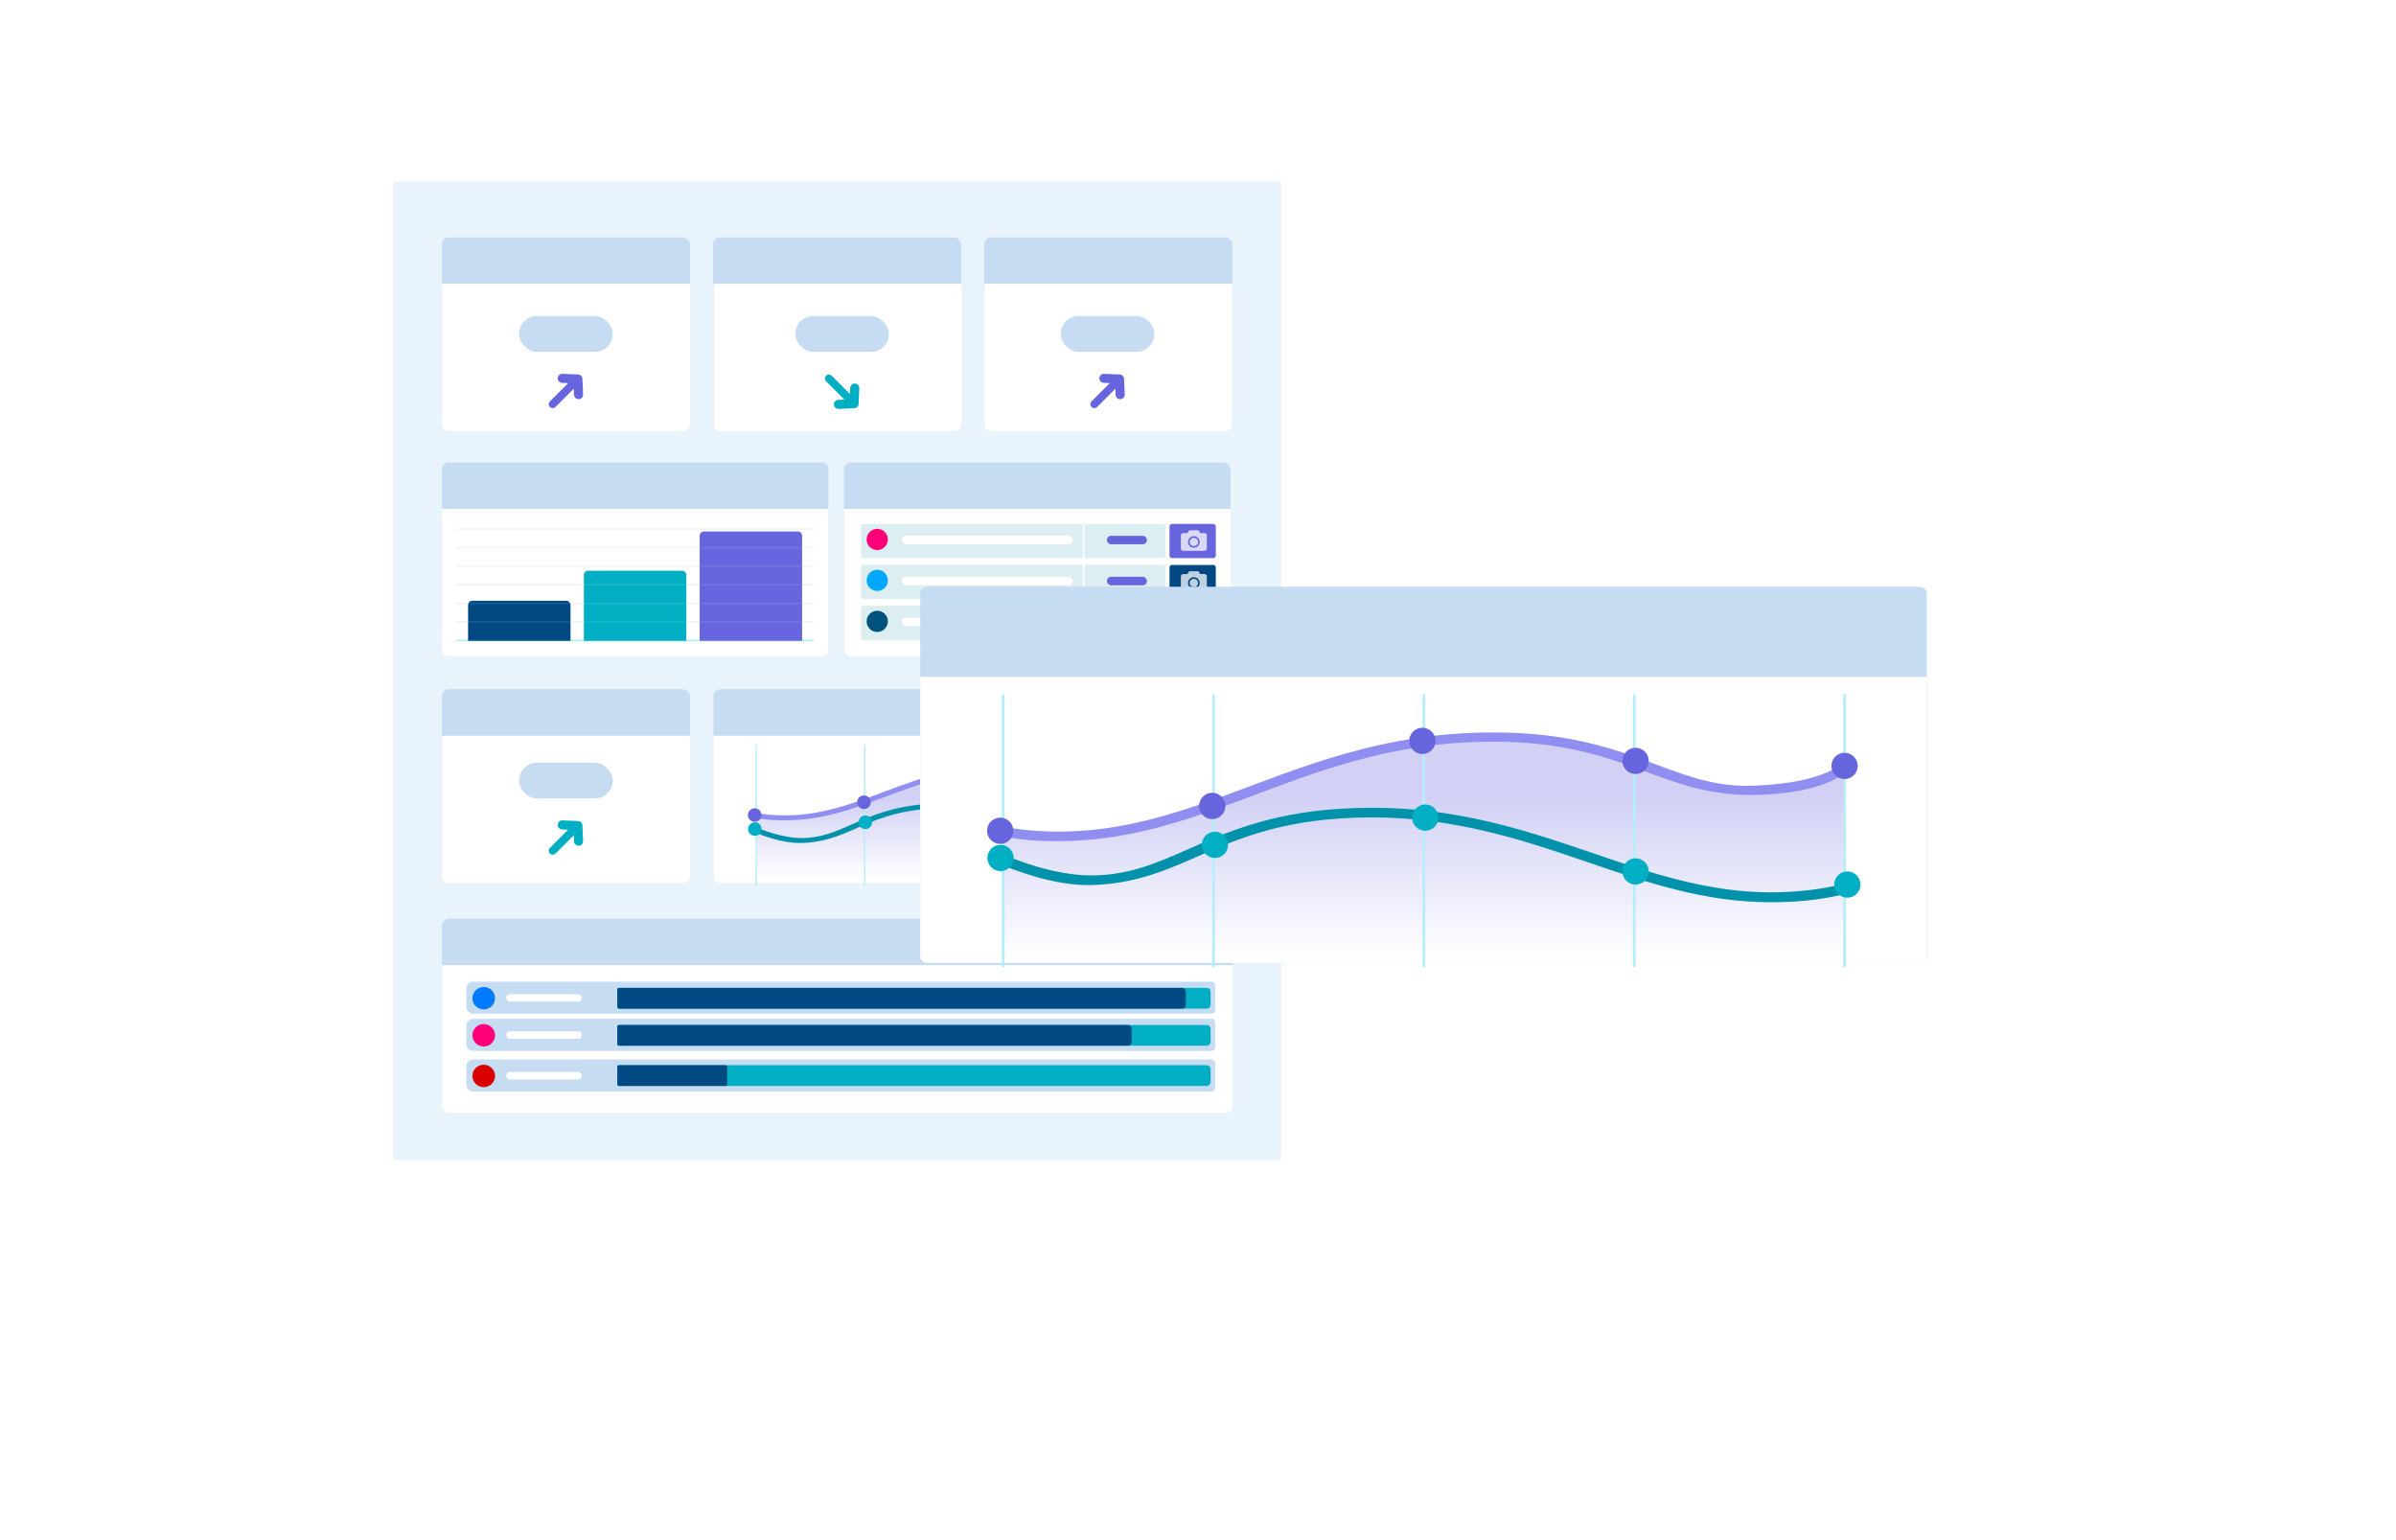 <?xml version="1.0" encoding="UTF-8"?>
<svg xmlns="http://www.w3.org/2000/svg" xmlns:xlink="http://www.w3.org/1999/xlink" viewBox="0 0 700 450">
  <defs>
    <style>
      .cls-1 {
        fill: url(#linear-gradient);
      }

      .cls-2 {
        filter: url(#outer-glow-3);
      }

      .cls-2, .cls-3 {
        fill: #c6dcf3;
      }

      .cls-4 {
        filter: url(#outer-glow-2);
      }

      .cls-4, .cls-5, .cls-6 {
        fill: #fff;
      }

      .cls-7 {
        fill: #00537e;
      }

      .cls-8 {
        fill: #004983;
      }

      .cls-9 {
        fill: #00afc3;
      }

      .cls-10 {
        fill: #0091ab;
      }

      .cls-11 {
        fill: #6765dd;
      }

      .cls-12 {
        fill: #007aff;
      }

      .cls-13 {
        fill: #e8f3fb;
      }

      .cls-14 {
        fill: #ff0078;
      }

      .cls-15 {
        fill: #f70;
      }

      .cls-16 {
        fill: #00a7ff;
      }

      .cls-17 {
        fill: #b4eefa;
      }

      .cls-18 {
        fill: #918ef2;
      }

      .cls-19 {
        fill: #da0000;
      }

      .cls-20 {
        fill: #dceef1;
      }

      .cls-21, .cls-22 {
        opacity: .1;
      }

      .cls-21, .cls-22, .cls-23, .cls-24, .cls-25 {
        fill: none;
        stroke-miterlimit: 10;
        stroke-width: .5px;
      }

      .cls-21, .cls-24 {
        stroke: #f4f4f5;
      }

      .cls-22, .cls-23 {
        stroke: #b4eefa;
      }

      .cls-26 {
        fill: url(#linear-gradient-2);
      }

      .cls-27 {
        opacity: .3;
      }

      .cls-6 {
        opacity: .75;
      }

      .cls-25 {
        stroke: #fff;
      }
    </style>
    <filter id="outer-glow-2" filterUnits="userSpaceOnUse">
      <feOffset dx="0" dy="0"/>
      <feGaussianBlur result="blur" stdDeviation="5"/>
      <feFlood flood-color="#918ef2" flood-opacity=".25"/>
      <feComposite in2="blur" operator="in"/>
      <feComposite in="SourceGraphic"/>
    </filter>
    <linearGradient id="linear-gradient" x1="284.49" y1="257.38" x2="284.49" y2="227.94" gradientUnits="userSpaceOnUse">
      <stop offset="0" stop-color="#fff"/>
      <stop offset=".82" stop-color="#6765dd"/>
    </linearGradient>
    <filter id="outer-glow-3" filterUnits="userSpaceOnUse">
      <feOffset dx="0" dy="0"/>
      <feGaussianBlur result="blur-2" stdDeviation="4.74"/>
      <feFlood flood-color="#918ef2" flood-opacity=".25"/>
      <feComposite in2="blur-2" operator="in"/>
      <feComposite in="SourceGraphic"/>
    </filter>
    <linearGradient id="linear-gradient-2" x1="416.41" y1="280.05" x2="416.41" y2="222.94" xlink:href="#linear-gradient"/>
  </defs>
  <g id="Layer_1" data-name="Layer 1">
    <g>
      <g>
        <g>
          <rect class="cls-4" x="114.82" y="33.91" width="259.47" height="324.4" rx="5" ry="5"/>
          <rect class="cls-13" x="114.82" y="53.11" width="259.47" height="285.81"/>
          <rect class="cls-3" x="129.11" y="69.36" width="72.48" height="56.65" rx="2" ry="2"/>
          <rect class="cls-3" x="208.32" y="69.36" width="72.48" height="56.65" rx="2" ry="2"/>
          <rect class="cls-3" x="287.53" y="69.36" width="72.48" height="56.65" rx="2" ry="2"/>
          <path class="cls-5" d="M129.11,82.92h72.48v41.09c0,1.1-.9,2-2,2h-68.48c-1.1,0-2-.9-2-2v-41.09h0Z"/>
          <rect class="cls-3" x="129.11" y="135.13" width="112.94" height="56.65" rx="2" ry="2"/>
          <path class="cls-5" d="M129.11,148.7h112.94v41.09c0,1.1-.9,2-2,2h-108.94c-1.1,0-2-.9-2-2v-41.09h0Z"/>
          <line class="cls-23" x1="237.75" y1="187.14" x2="133.1" y2="187.14"/>
          <line class="cls-24" x1="237.75" y1="181.71" x2="133.1" y2="181.71"/>
          <line class="cls-24" x1="237.75" y1="176.29" x2="133.1" y2="176.29"/>
          <line class="cls-24" x1="237.75" y1="170.86" x2="133.1" y2="170.86"/>
          <line class="cls-24" x1="237.75" y1="165.43" x2="133.1" y2="165.43"/>
          <line class="cls-24" x1="237.75" y1="160.01" x2="133.1" y2="160.01"/>
          <line class="cls-24" x1="237.75" y1="154.58" x2="133.1" y2="154.58"/>
          <rect class="cls-3" x="246.56" y="135.13" width="112.94" height="56.65" rx="2" ry="2"/>
          <path class="cls-5" d="M246.56,148.7h112.94v41.09c0,1.1-.9,2-2,2h-108.94c-1.1,0-2-.9-2-2v-41.09h0Z"/>
          <rect class="cls-3" x="129.11" y="268.43" width="231.15" height="56.65" rx="2" ry="2"/>
          <path class="cls-5" d="M129.11,282h231.15v41.09c0,1.1-.9,2-2,2H131.11c-1.1,0-2-.9-2-2v-41.09h0Z"/>
          <rect class="cls-3" x="129.11" y="201.4" width="72.48" height="56.65" rx="2" ry="2"/>
          <path class="cls-5" d="M129.11,214.97h72.48v41.09c0,1.1-.9,2-2,2h-68.48c-1.1,0-2-.9-2-2v-41.09h0Z"/>
          <rect class="cls-3" x="208.44" y="201.4" width="151.56" height="56.65" rx="2" ry="2"/>
          <path class="cls-5" d="M208.44,214.97h151.56v41.09c0,1.1-.9,2-2,2H210.44c-1.1,0-2-.9-2-2v-41.09h0Z"/>
          <path class="cls-5" d="M208.44,82.92h72.48v41.09c0,1.1-.9,2-2,2h-68.48c-1.1,0-2-.9-2-2v-41.09h0Z"/>
          <path class="cls-5" d="M287.53,82.92h72.48v41.09c0,1.1-.9,2-2,2h-68.48c-1.1,0-2-.9-2-2v-41.09h0Z"/>
          <g>
            <g class="cls-27">
              <path class="cls-1" d="M232.16,257.93h-11.13v-18.85l-.08-1.49c14.52,2.52,25.69-1.6,37.4-5.98,11.19-4.19,22.75-8.53,38.72-8.15,10.31,.24,16.81,2.66,22.54,4.8,4.93,1.84,9.19,3.43,14.84,3.2,11.48-.46,13.56-3.72,13.57-3.75l-.46,1.87h0l.04,28.37h-115.45Z"/>
            </g>
            <rect class="cls-17" x="284.08" y="217.6" width=".4" height="41.1"/>
            <rect class="cls-17" x="252.41" y="217.6" width=".4" height="41.1"/>
            <rect class="cls-17" x="220.74" y="217.6" width=".4" height="41.1"/>
            <rect class="cls-17" x="315.75" y="217.6" width=".4" height="41.1"/>
            <rect class="cls-17" x="347.42" y="217.6" width=".4" height="41.1"/>
            <g>
              <path class="cls-15" d="M220.64,241.62s-.04-.06-.04-.06v.05s.04,0,.04,0Z"/>
              <path class="cls-10" d="M347.5,246.17c-14.36,3.28-25.65-.51-37.48-4.55-11.3-3.86-22.99-7.85-38.88-6.75-10.26,.71-16.64,3.52-22.26,6-4.84,2.13-9.02,3.98-14.66,3.99-5.65,.02-11.6-2.43-13.59-3.25l-.36,1.49c2.05,.83,8.21,3.36,13.95,3.21,6.26-.16,10.9-2.06,15.81-4.23,5.42-2.39,11.57-5.1,21.32-5.78,15.27-1.06,26.68,2.84,37.71,6.61,8.94,3.05,17.51,5.98,27.41,5.98,3.65,0,6.92-.25,11.01-1.18l.02-1.55Z"/>
            </g>
            <path class="cls-18" d="M231.64,239.64c9.92-.43,18.41-3.61,27.25-6.92,10.92-4.09,22.21-8.32,37.56-7.97,9.8,.23,16.06,2.56,21.59,4.62,5,1.87,9.73,3.49,16.01,3.37,10.15-.19,13.52-3.17,13.57-3.34l-.09-1.81h0s-2.06,3.3-13.54,3.76c-5.65,.23-9.91-1.36-14.84-3.2-5.73-2.14-12.23-4.56-22.54-4.8-15.96-.37-27.53,3.96-38.72,8.15-11.71,4.39-22.88,8.51-37.4,5.98l.08,1.49c4.14,.72,7.43,.82,11.08,.66Z"/>
            <circle class="cls-11" cx="284.05" cy="224.61" r="1.98"/>
            <circle class="cls-11" cx="316.15" cy="227.62" r="1.98"/>
            <circle class="cls-11" cx="347.62" cy="228.38" r="1.98"/>
            <circle class="cls-11" cx="252.41" cy="234.4" r="1.99"/>
            <circle class="cls-11" cx="220.48" cy="238.14" r="1.98"/>
            <circle class="cls-9" cx="220.53" cy="242.24" r="1.98"/>
            <circle class="cls-9" cx="316.15" cy="244.26" r="1.98"/>
            <circle class="cls-9" cx="284.48" cy="236.16" r="1.98"/>
            <circle class="cls-9" cx="252.81" cy="240.26" r="1.98"/>
            <circle class="cls-9" cx="348.03" cy="246.24" r="1.98"/>
          </g>
          <path class="cls-3" d="M138.24,309.56h215.68c.61,0,1.1,.49,1.1,1.1v7.17c0,.61-.49,1.1-1.1,1.1H138.24c-1.1,0-2-.9-2-2v-5.38c0-1.1,.9-2,2-2Z"/>
          <rect class="cls-5" x="147.93" y="313.22" width="22.03" height="2.18" rx="1.01" ry="1.01"/>
          <ellipse class="cls-19" cx="141.32" cy="314.37" rx="3.31" ry="3.27"/>
          <path class="cls-3" d="M138.24,297.68h215.68c.61,0,1.1,.49,1.1,1.1v7.17c0,.61-.49,1.1-1.1,1.1H138.24c-1.1,0-2-.9-2-2v-5.38c0-1.1,.9-2,2-2Z"/>
          <path class="cls-9" d="M180.86,311.23h171.71c.61,0,1.1,.49,1.1,1.1v3.86c0,.61-.49,1.1-1.1,1.1H180.86c-.28,0-.5-.22-.5-.5v-5.06c0-.28,.22-.5,.5-.5Z"/>
          <path class="cls-9" d="M180.86,299.48h171.71c.61,0,1.1,.49,1.1,1.1v3.86c0,.61-.49,1.1-1.1,1.1H180.86c-.28,0-.5-.22-.5-.5v-5.06c0-.28,.22-.5,.5-.5Z"/>
          <rect class="cls-8" x="180.36" y="311.23" width="32.09" height="6.06" rx=".5" ry=".5"/>
          <path class="cls-8" d="M180.86,299.48h148.66c.61,0,1.1,.49,1.1,1.1v3.86c0,.61-.49,1.1-1.1,1.1H180.86c-.28,0-.5-.22-.5-.5v-5.06c0-.28,.22-.5,.5-.5Z"/>
          <rect class="cls-5" x="147.93" y="301.34" width="22.03" height="2.18" rx="1.01" ry="1.01"/>
          <ellipse class="cls-14" cx="141.32" cy="302.49" rx="3.31" ry="3.27"/>
          <path class="cls-3" d="M138.24,286.83h215.68c.61,0,1.1,.49,1.1,1.1v7.17c0,.61-.49,1.1-1.1,1.1H138.24c-1.1,0-2-.9-2-2v-5.38c0-1.1,.9-2,2-2Z"/>
          <path class="cls-9" d="M180.86,288.64h171.71c.61,0,1.1,.49,1.1,1.1v3.86c0,.61-.49,1.1-1.1,1.1H180.86c-.28,0-.5-.22-.5-.5v-5.06c0-.28,.22-.5,.5-.5Z"/>
          <path class="cls-8" d="M180.86,288.64h164.48c.61,0,1.1,.49,1.1,1.1v3.86c0,.61-.49,1.1-1.1,1.1H180.86c-.28,0-.5-.22-.5-.5v-5.06c0-.28,.22-.5,.5-.5Z"/>
          <rect class="cls-5" x="147.93" y="290.49" width="22.03" height="2.18" rx="1.01" ry="1.01"/>
          <ellipse class="cls-12" cx="141.32" cy="291.65" rx="3.31" ry="3.27"/>
          <rect class="cls-3" x="151.65" y="92.34" width="27.38" height="10.47" rx="5.24" ry="5.24"/>
          <path class="cls-11" d="M169.74,109.76c-.22-.21-.52-.34-.85-.35l-4.57-.19c-.73-.03-1.35,.54-1.38,1.27-.03,.73,.54,1.35,1.27,1.38l1.79,.07-5.34,5.34c-.45,.45-.45,1.18,0,1.63s1.18,.45,1.63,0l5.34-5.34,.07,1.79c.03,.73,.65,1.3,1.38,1.27,.73-.03,1.3-.65,1.27-1.38l-.19-4.57c-.01-.33-.15-.62-.35-.85-.01-.01-.03-.03-.04-.04-.01-.01-.03-.03-.04-.04Z"/>
          <rect class="cls-3" x="309.89" y="92.34" width="27.38" height="10.47" rx="5.24" ry="5.24"/>
          <path class="cls-11" d="M327.98,109.76c-.22-.21-.52-.34-.85-.35l-4.57-.19c-.73-.03-1.35,.54-1.38,1.27-.03,.73,.54,1.35,1.27,1.38l1.79,.07-5.34,5.34c-.45,.45-.45,1.18,0,1.63,.45,.45,1.18,.45,1.63,0l5.34-5.34,.07,1.79c.03,.73,.65,1.3,1.38,1.27,.73-.03,1.3-.65,1.27-1.38l-.19-4.57c-.01-.33-.15-.62-.35-.85-.01-.01-.03-.03-.04-.04-.01-.01-.03-.03-.04-.04Z"/>
          <rect class="cls-3" x="232.33" y="92.34" width="27.38" height="10.47" rx="5.24" ry="5.24"/>
          <path class="cls-9" d="M250.5,118.86c.21-.22,.34-.52,.35-.85l.19-4.57c.03-.73-.54-1.35-1.27-1.38-.73-.03-1.35,.54-1.38,1.27l-.07,1.79-5.34-5.34c-.45-.45-1.18-.45-1.63,0s-.45,1.18,0,1.63l5.34,5.34-1.79,.07c-.73,.03-1.3,.65-1.27,1.38,.03,.73,.65,1.3,1.38,1.27l4.57-.19c.33-.01,.62-.15,.85-.35,.01-.01,.03-.03,.04-.04,.01-.01,.03-.03,.04-.04Z"/>
          <rect class="cls-3" x="151.65" y="222.82" width="27.38" height="10.47" rx="5.24" ry="5.24"/>
          <path class="cls-9" d="M169.74,240.24c-.22-.21-.52-.34-.85-.35l-4.57-.19c-.73-.03-1.35,.54-1.38,1.27-.03,.73,.54,1.35,1.27,1.38l1.79,.07-5.34,5.34c-.45,.45-.45,1.18,0,1.63,.45,.45,1.18,.45,1.63,0l5.34-5.34,.07,1.79c.03,.73,.65,1.3,1.38,1.27,.73-.03,1.3-.65,1.27-1.38l-.19-4.57c-.01-.33-.15-.62-.35-.85-.01-.01-.03-.03-.04-.04-.01-.01-.03-.03-.04-.04Z"/>
        </g>
        <g>
          <path class="cls-8" d="M138.02,175.52h27.39c.7,0,1.27,.57,1.27,1.27v10.47h-29.93v-10.47c0-.7,.57-1.27,1.27-1.27Z"/>
          <path class="cls-9" d="M171.85,166.74h27.39c.7,0,1.27,.57,1.27,1.27v19.25h-29.93v-19.25c0-.7,.57-1.27,1.27-1.27Z"/>
          <path class="cls-11" d="M205.68,155.29h27.39c.7,0,1.27,.57,1.27,1.27v30.7h-29.93v-30.7c0-.7,.57-1.27,1.27-1.27Z"/>
          <line class="cls-22" x1="237.75" y1="187.14" x2="133.1" y2="187.14"/>
          <line class="cls-21" x1="237.75" y1="181.71" x2="133.1" y2="181.71"/>
          <line class="cls-21" x1="237.75" y1="176.29" x2="133.1" y2="176.29"/>
          <line class="cls-21" x1="237.75" y1="170.86" x2="133.1" y2="170.86"/>
          <line class="cls-21" x1="237.75" y1="165.43" x2="133.1" y2="165.43"/>
          <line class="cls-21" x1="237.75" y1="160.01" x2="133.1" y2="160.01"/>
        </g>
      </g>
      <g>
        <rect class="cls-11" x="341.68" y="153.09" width="13.52" height="9.98" rx=".72" ry=".72"/>
        <rect class="cls-20" x="251.54" y="153.07" width="88.97" height="9.99" rx=".72" ry=".72"/>
        <rect class="cls-5" x="263.51" y="156.56" width="49.89" height="2.47" rx="1.15" ry="1.15"/>
        <circle class="cls-14" cx="256.29" cy="157.62" r="3.1"/>
        <path class="cls-6" d="M351.83,155.76c.21,0,.39,.06,.53,.19,.15,.13,.22,.28,.22,.46v3.88c0,.18-.07,.34-.22,.47-.15,.13-.33,.19-.53,.19h-6.08c-.21,0-.39-.06-.53-.19-.15-.13-.22-.28-.22-.47v-3.88c0-.18,.07-.33,.22-.46,.15-.13,.33-.19,.53-.19h1.19l.27-.54c.04-.09,.11-.16,.2-.21,.09-.05,.19-.08,.3-.08h2.14c.11,0,.21,.03,.3,.08,.09,.05,.16,.12,.2,.2l.28,.54h1.19Zm-2.37,4.15c.21-.09,.39-.21,.54-.36,.15-.15,.27-.33,.36-.54,.09-.21,.13-.42,.13-.65s-.04-.45-.13-.66-.21-.39-.36-.54c-.15-.15-.33-.28-.54-.36-.21-.09-.43-.13-.67-.13s-.46,.04-.67,.13c-.21,.09-.39,.21-.54,.36-.15,.15-.27,.33-.36,.54s-.13,.43-.13,.66,.04,.45,.13,.65c.09,.21,.21,.39,.36,.54,.15,.15,.33,.28,.54,.36,.21,.09,.43,.13,.67,.13s.46-.04,.67-.13h0Zm.2-2.41c-.24-.23-.53-.35-.86-.35s-.62,.12-.86,.35c-.24,.23-.36,.52-.36,.86s.12,.62,.36,.85c.24,.23,.53,.35,.86,.35s.62-.12,.86-.35c.24-.23,.36-.52,.36-.85s-.12-.62-.36-.86Z"/>
        <rect class="cls-8" x="341.68" y="165.06" width="13.52" height="9.98" rx=".72" ry=".72"/>
        <rect class="cls-20" x="251.54" y="165.03" width="88.97" height="9.99" rx=".72" ry=".72"/>
        <rect class="cls-5" x="263.51" y="168.53" width="49.89" height="2.47" rx="1.15" ry="1.15"/>
        <circle class="cls-16" cx="256.29" cy="169.58" r="3.1"/>
        <path class="cls-6" d="M351.83,167.73c.21,0,.39,.06,.53,.19,.15,.13,.22,.28,.22,.46v3.88c0,.18-.07,.34-.22,.47-.15,.13-.33,.19-.53,.19h-6.08c-.21,0-.39-.06-.53-.19-.15-.13-.22-.28-.22-.47v-3.88c0-.18,.07-.33,.22-.46,.15-.13,.33-.19,.53-.19h1.19l.27-.54c.04-.09,.11-.16,.2-.21,.09-.05,.19-.08,.3-.08h2.14c.11,0,.21,.03,.3,.08,.09,.05,.16,.12,.2,.2l.28,.54h1.19Zm-2.37,4.15c.21-.09,.39-.21,.54-.36,.15-.15,.27-.33,.36-.54,.09-.21,.13-.42,.13-.65s-.04-.45-.13-.66-.21-.39-.36-.54c-.15-.15-.33-.28-.54-.36-.21-.09-.43-.13-.67-.13s-.46,.04-.67,.13c-.21,.09-.39,.21-.54,.36-.15,.15-.27,.33-.36,.54s-.13,.43-.13,.66,.04,.45,.13,.65c.09,.21,.21,.39,.36,.54,.15,.15,.33,.28,.54,.36,.21,.09,.43,.13,.67,.13s.46-.04,.67-.13h0Zm.2-2.41c-.24-.23-.53-.35-.86-.35s-.62,.12-.86,.35c-.24,.23-.36,.52-.36,.86s.12,.62,.36,.85c.24,.23,.53,.35,.86,.35s.62-.12,.86-.35c.24-.23,.36-.52,.36-.85s-.12-.62-.36-.86Z"/>
        <rect class="cls-10" x="341.68" y="177.02" width="13.52" height="9.98" rx=".72" ry=".72"/>
        <rect class="cls-20" x="251.54" y="176.99" width="88.97" height="9.99" rx=".72" ry=".72"/>
        <rect class="cls-5" x="263.51" y="180.49" width="49.89" height="2.47" rx="1.15" ry="1.15"/>
        <rect class="cls-11" x="323.41" y="156.56" width="11.64" height="2.47" rx="1.15" ry="1.15"/>
        <rect class="cls-11" x="323.41" y="168.53" width="11.64" height="2.47" rx="1.15" ry="1.15"/>
        <rect class="cls-11" x="323.41" y="180.49" width="11.64" height="2.47" rx="1.15" ry="1.15"/>
        <circle class="cls-7" cx="256.29" cy="181.55" r="3.1"/>
        <path class="cls-6" d="M351.83,179.69c.21,0,.39,.06,.53,.19,.15,.13,.22,.28,.22,.46v3.88c0,.18-.07,.34-.22,.47-.15,.13-.33,.19-.53,.19h-6.08c-.21,0-.39-.06-.53-.19-.15-.13-.22-.28-.22-.47v-3.88c0-.18,.07-.33,.22-.46,.15-.13,.33-.19,.53-.19h1.19l.27-.54c.04-.09,.11-.16,.2-.21,.09-.05,.19-.08,.3-.08h2.14c.11,0,.21,.03,.3,.08,.09,.05,.16,.12,.2,.2l.28,.54h1.19Zm-2.37,4.15c.21-.09,.39-.21,.54-.36,.15-.15,.27-.33,.36-.54,.09-.21,.13-.42,.13-.65s-.04-.45-.13-.66-.21-.39-.36-.54c-.15-.15-.33-.28-.54-.36-.21-.09-.43-.13-.67-.13s-.46,.04-.67,.13c-.21,.09-.39,.21-.54,.36-.15,.15-.27,.33-.36,.54s-.13,.43-.13,.66,.04,.45,.13,.65c.09,.21,.21,.39,.36,.54,.15,.15,.33,.28,.54,.36,.21,.09,.43,.13,.67,.13s.46-.04,.67-.13h0Zm.2-2.41c-.24-.23-.53-.35-.86-.35s-.62,.12-.86,.35c-.24,.23-.36,.52-.36,.86s.12,.62,.36,.85c.24,.23,.53,.35,.86,.35s.62-.12,.86-.35c.24-.23,.36-.52,.36-.85s-.12-.62-.36-.86Z"/>
        <line class="cls-25" x1="316.59" y1="151.46" x2="316.59" y2="188.53"/>
      </g>
    </g>
  </g>
  <g id="Isolatiemodus">
    <rect class="cls-2" x="268.85" y="171.43" width="294.08" height="109.93" rx="2" ry="2"/>
    <path class="cls-5" d="M268.85,197.76h294.08v81.6c0,1.1-.9,2-2,2H270.85c-1.1,0-2-.9-2-2v-81.6h0Z"/>
    <g>
      <g class="cls-27">
        <path class="cls-26" d="M314.88,281.13h-21.6v-36.57l-.15-2.89c28.18,4.9,49.85-3.1,72.57-11.61,21.71-8.13,44.15-16.54,75.13-15.82,20.01,.47,32.62,5.17,43.74,9.31,9.57,3.57,17.84,6.65,28.8,6.21,22.27-.89,26.31-7.22,26.33-7.28l-.89,3.62h0l.08,55.04h-224.02Z"/>
      </g>
      <rect class="cls-17" x="415.6" y="202.86" width=".78" height="79.74"/>
      <rect class="cls-17" x="354.16" y="202.86" width=".78" height="79.74"/>
      <rect class="cls-17" x="292.71" y="202.86" width=".78" height="79.74"/>
      <rect class="cls-17" x="477.05" y="202.86" width=".78" height="79.74"/>
      <rect class="cls-17" x="538.5" y="202.86" width=".78" height="79.74"/>
      <g>
        <path class="cls-15" d="M292.51,249.49c-.05-.07-.08-.11-.08-.12v.1s.08,.02,.08,.02Z"/>
        <path class="cls-10" d="M538.67,258.31c-27.87,6.36-49.77-.99-72.72-8.83-21.93-7.49-44.62-15.24-75.43-13.1-19.91,1.38-32.28,6.84-43.2,11.65-9.39,4.14-17.5,7.72-28.44,7.75-10.96,.03-22.51-4.72-26.36-6.3l-.71,2.89c3.98,1.6,15.94,6.52,27.06,6.23,12.14-.31,21.15-4,30.67-8.21,10.52-4.64,22.45-9.9,41.37-11.21,29.63-2.06,51.77,5.5,73.18,12.82,17.34,5.92,33.98,11.61,53.19,11.61,7.08,0,13.42-.48,21.37-2.29l.03-3.02Z"/>
      </g>
      <path class="cls-18" d="M313.86,245.64c19.26-.84,35.72-7.01,52.88-13.44,21.19-7.94,43.1-16.15,72.88-15.45,19.02,.44,31.17,4.97,41.89,8.97,9.71,3.62,18.87,6.77,31.06,6.55,19.69-.36,26.23-6.14,26.33-6.48l-.18-3.52h0c-.02,.06-4,6.4-26.27,7.3-10.97,.44-19.23-2.64-28.8-6.21-11.12-4.15-23.73-8.85-43.74-9.31-30.97-.72-53.42,7.69-75.13,15.82-22.71,8.51-44.39,16.51-72.57,11.61l.15,2.89c8.03,1.4,14.41,1.58,21.51,1.28Z"/>
      <circle class="cls-11" cx="415.55" cy="216.47" r="3.84"/>
      <circle class="cls-11" cx="477.84" cy="222.32" r="3.84"/>
      <circle class="cls-11" cx="538.89" cy="223.79" r="3.84"/>
      <circle class="cls-11" cx="354.16" cy="235.48" r="3.85"/>
      <circle class="cls-11" cx="292.21" cy="242.74" r="3.84"/>
      <circle class="cls-9" cx="292.31" cy="250.68" r="3.84"/>
      <circle class="cls-9" cx="477.84" cy="254.61" r="3.84"/>
      <circle class="cls-9" cx="416.39" cy="238.89" r="3.84"/>
      <circle class="cls-9" cx="354.94" cy="246.84" r="3.84"/>
      <circle class="cls-9" cx="539.7" cy="258.45" r="3.84"/>
    </g>
  </g>
</svg>